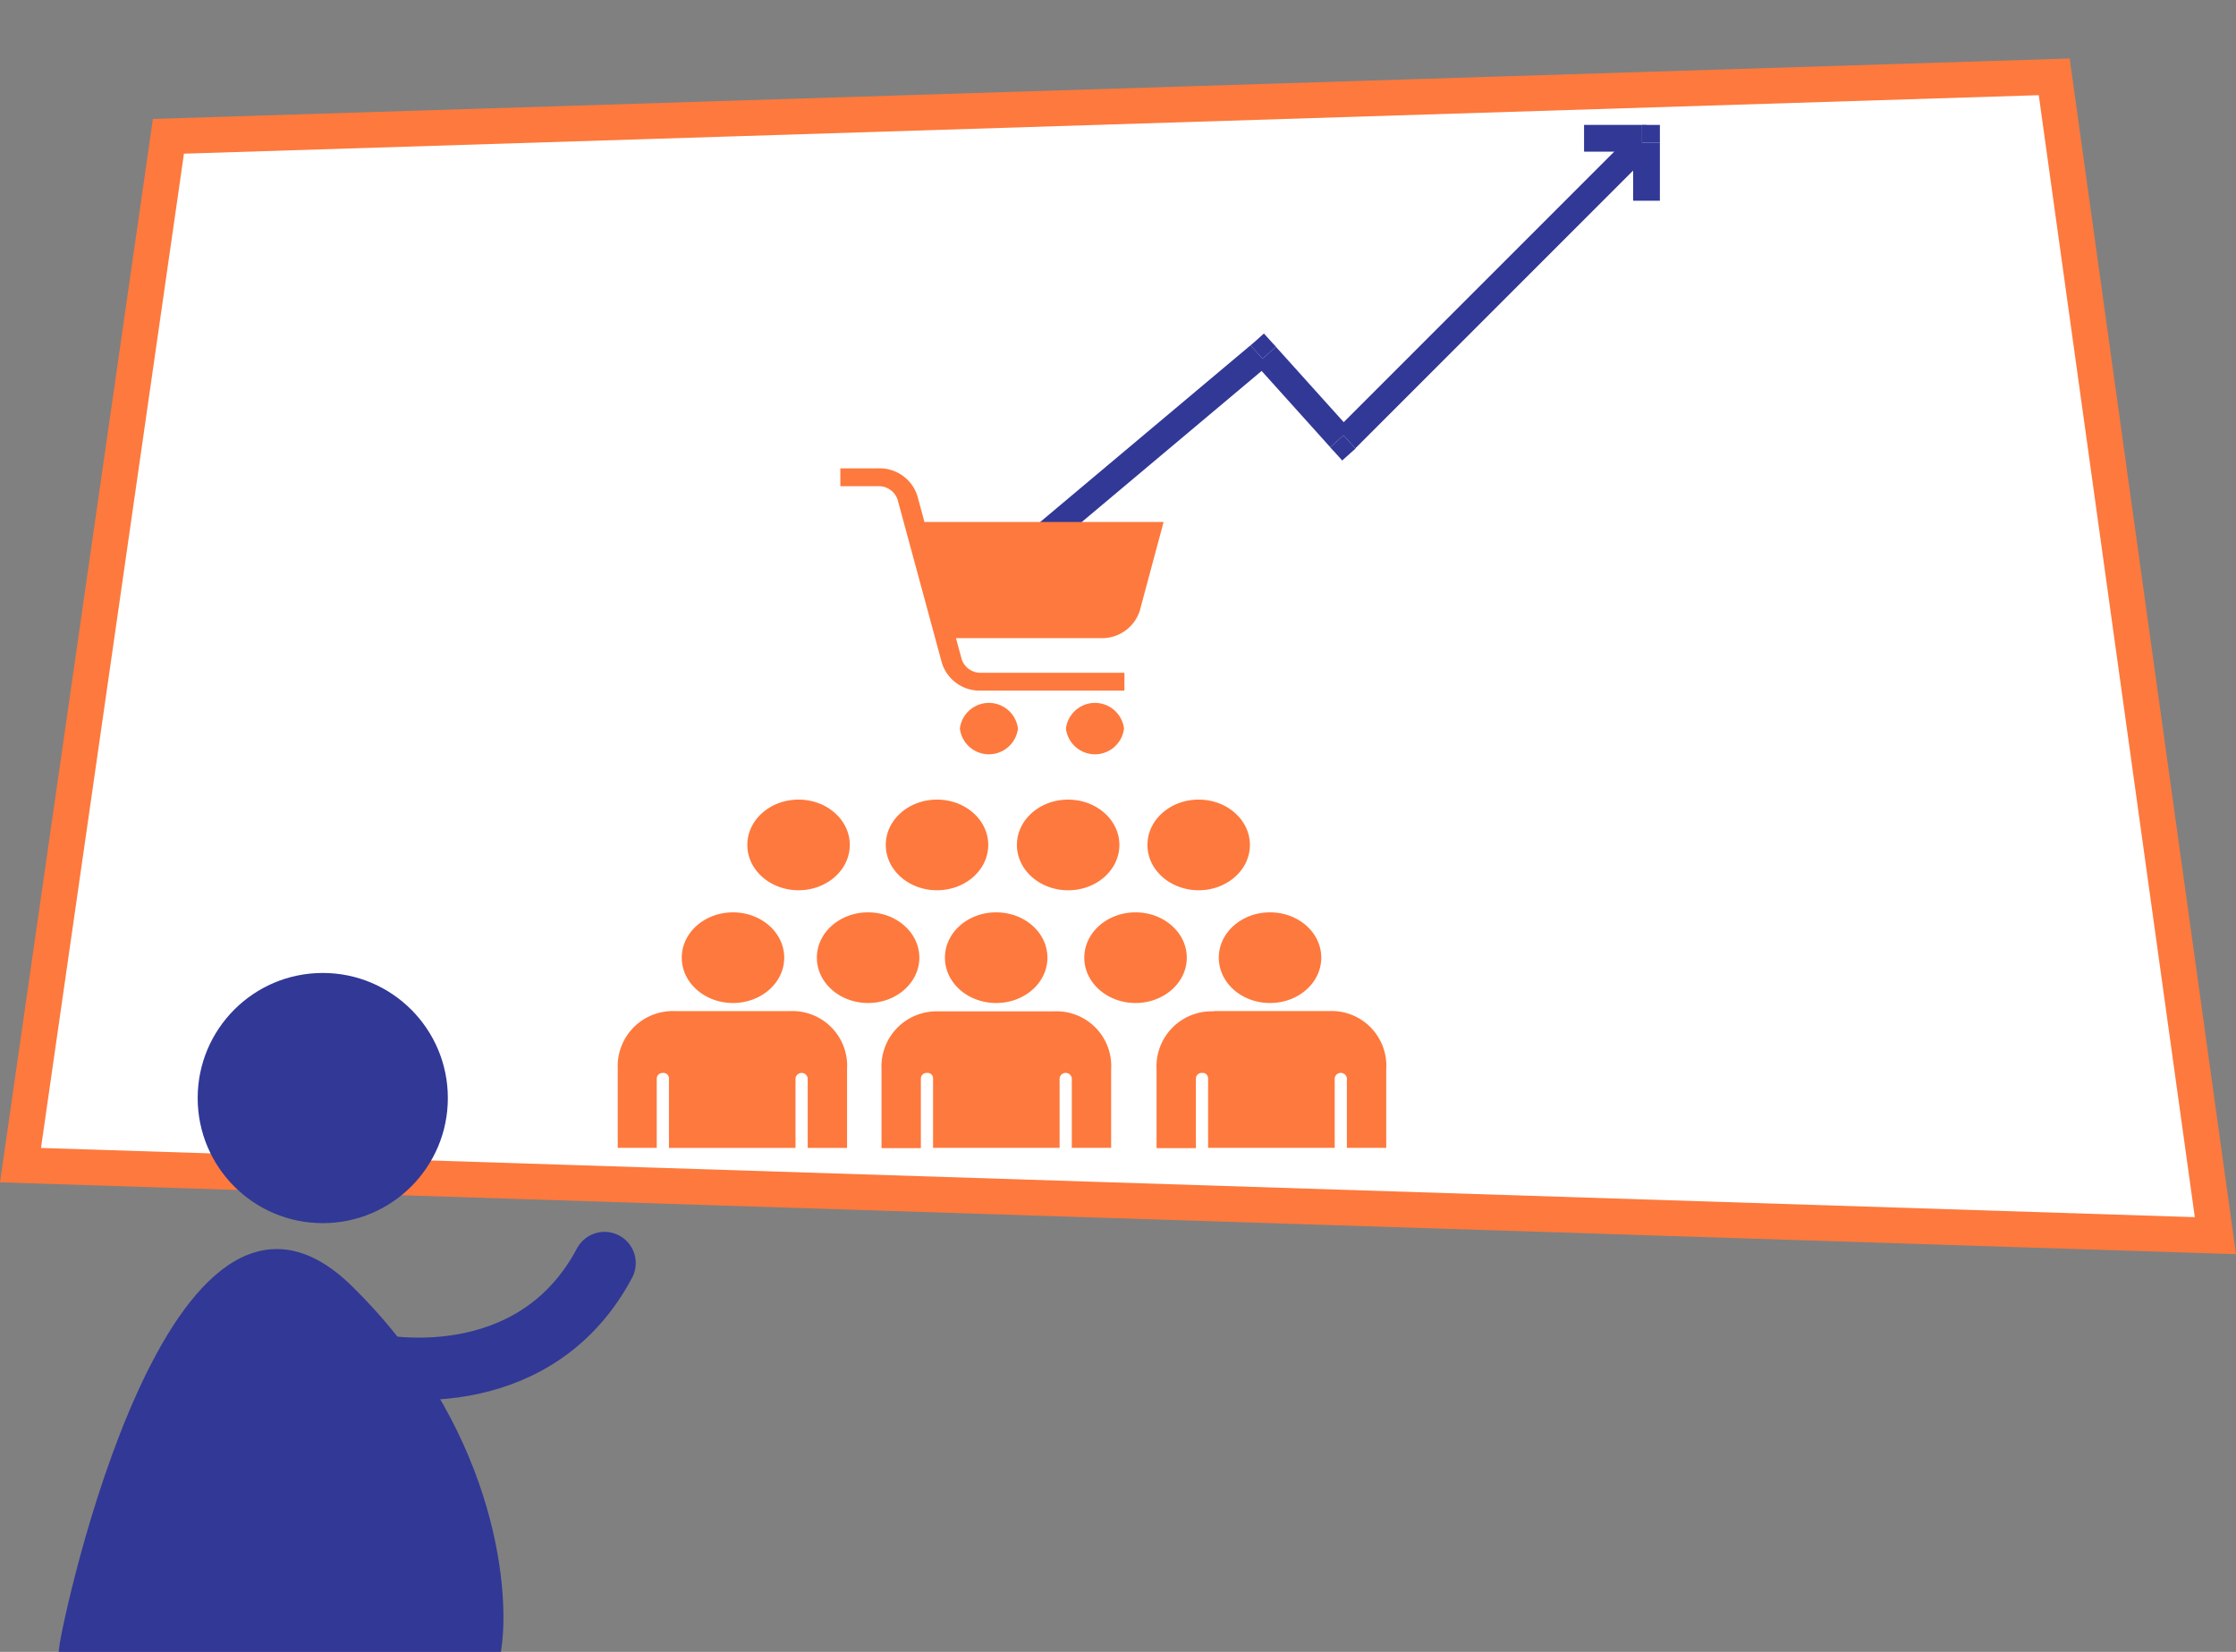 <svg xmlns="http://www.w3.org/2000/svg" xmlns:xlink="http://www.w3.org/1999/xlink" width="250.651" height="185.169" viewBox="0 0 250.651 185.169"><rect x="0" y="0" width="250.651" height="185.169" fill="#808080" stroke="none"/><defs><clipPath id="clip"><use xlink:href="#fill"></use></clipPath><clipPath id="clip-2"><use xlink:href="#fill-2"></use></clipPath><clipPath id="clip-3"><use xlink:href="#fill-3"></use></clipPath></defs><g id="Customer_efficient_customer" transform="translate(-135.887 -1056.264)"><g id="Group_41" data-name="Group 41" transform="translate(81.957 867)"><g id="Group_34" data-name="Group 34" transform="translate(-53.773 -380.165)"><g id="Induction" transform="translate(107.777 560.5)"><path id="Path_54" data-name="Path 54" d="M2.223,139.536,18.806,24.209,230.2,17.542l18.069,129.9Z" fill="#fff" stroke="#fe793d" stroke-width="4"></path><g id="Group_35" data-name="Group 35" transform="translate(-45.593 40.898)"><circle id="Ellipse_1" data-name="Ellipse 1" cx="13.522" cy="13.522" r="13.522" transform="translate(68.178 77.595)" fill="#313896" stroke="#313896" stroke-width="1"></circle><path id="Path_55" data-name="Path 55" d="M84.6,118.363c-19.633-19.249-31.612,37.172-31.945,40.159h48.583C102.233,151.552,100.3,133.762,84.6,118.363Z" transform="translate(0 -5.823)" fill="#313896" stroke="#313896" stroke-width="1"></path><path id="Path_56" data-name="Path 56" d="M89.936,126.279c6.737,2.128,22.019,2.979,29.252-10.637" transform="translate(-5.903 -6.024)" fill="none" stroke="#313896" stroke-linecap="round" stroke-width="7"></path></g></g></g><g id="Group_36" data-name="Group 36" transform="translate(23 -33.736)"><g id="Layer_2" data-name="Layer 2" transform="translate(167 223)"><g id="invisible_box" data-name="invisible box"><rect id="Rectangle_16" data-name="Rectangle 16" width="48" height="48" fill="none"></rect></g><g id="Q3_icons" data-name="Q3 icons" transform="translate(0 -1)"><line id="Line_10" data-name="Line 10" y1="21" x2="25" transform="translate(-19.5 40.5)" fill="none" stroke="#313896" stroke-width="3"></line><line id="Line_11" data-name="Line 11" x2="9" y2="10" transform="translate(5.5 40.5)" fill="none" stroke="#313896" stroke-width="3"></line><line id="Line_12" data-name="Line 12" y1="34" x2="34" transform="translate(14.5 16.5)" fill="none" stroke="#313896" stroke-width="3"></line><line id="Line_14" data-name="Line 14" x1="7" transform="translate(41.5 16.5)" fill="none" stroke="#313896" stroke-width="3"></line><line id="Line_13" data-name="Line 13" y2="7" transform="translate(48.5 16.5)" fill="none" stroke="#313896" stroke-width="3"></line><g id="Rectangle_31" data-name="Rectangle 31" transform="translate(48 15)" fill="#fff" stroke="#313896" stroke-width="3"><rect id="fill" width="2" height="2" stroke="none"></rect><path d="M0,0.5h2M1.5,0v2M2,1.5h-2M0.5,2v-2" fill="none" clip-path="url(#clip)"></path></g><g id="Rectangle_32" data-name="Rectangle 32" transform="translate(4.125 39.72) rotate(-42)" fill="#fff" stroke="#313896" stroke-width="3"><rect id="fill-2" width="2" height="2" stroke="none"></rect><path d="M0,0.5h2M1.5,0v2M2,1.5h-2M0.5,2v-2" fill="none" clip-path="url(#clip-2)"></path></g><g id="Rectangle_33" data-name="Rectangle 33" transform="translate(13.051 51.132) rotate(-42)" fill="#fff" stroke="#313896" stroke-width="3"><rect id="fill-3" width="2" height="2" stroke="none"></rect><path d="M0,0.5h2M1.5,0v2M2,1.5h-2M0.5,2v-2" fill="none" clip-path="url(#clip-3)"></path></g></g></g></g><path id="customer-base-people-svgrepo-com_1_" data-name="customer-base-people-svgrepo-com (1)" d="M67.122,39.132c3.172,0,5.743,2.274,5.743,5.08s-2.571,5.08-5.743,5.08-5.743-2.274-5.743-5.08S63.95,39.132,67.122,39.132ZM60.046,51.771c3.172,0,5.743,2.274,5.743,5.08s-2.571,5.08-5.743,5.08S54.3,59.656,54.3,56.851,56.874,51.771,60.046,51.771Zm-9.162,11.1H37.962a6.176,6.176,0,0,0-6.393,6.471V78.2h4.41V70.367a.651.651,0,0,1,.684-.6.612.612,0,0,1,.684.6v7.8H51.533v-7.8a.689.689,0,0,1,1.367,0v7.8h4.41v-8.8A6.136,6.136,0,0,0,50.884,62.868Zm1.607-23.736c3.172,0,5.743,2.274,5.743,5.08s-2.571,5.08-5.743,5.08-5.743-2.274-5.743-5.08S49.319,39.132,52.491,39.132ZM69.378,56.851c0,2.812,2.564,5.08,5.743,5.08s5.743-2.268,5.743-5.08-2.564-5.08-5.743-5.08S69.378,54.039,69.378,56.851ZM68.8,62.868A6.176,6.176,0,0,0,62.4,69.339V78.2h4.41V70.367a.651.651,0,0,1,.684-.6.612.612,0,0,1,.684.6v7.8H82.369v-7.8a.689.689,0,0,1,1.367,0v7.8h4.41v-8.8a6.135,6.135,0,0,0-6.393-6.531H68.8ZM14.92,51.771c3.172,0,5.743,2.274,5.743,5.08s-2.571,5.08-5.743,5.08-5.743-2.274-5.743-5.08S11.748,51.771,14.92,51.771Zm-8.546,26.4v-7.8a.651.651,0,0,1,.684-.6.612.612,0,0,1,.684.6v7.8H21.928v-7.8a.689.689,0,0,1,1.367,0v7.8h4.41v-8.8a6.135,6.135,0,0,0-6.393-6.531H8.391A6.176,6.176,0,0,0,2,69.309v8.86ZM38.679,56.851c0,2.812,2.564,5.08,5.743,5.08s5.743-2.268,5.743-5.08-2.564-5.08-5.743-5.08S38.679,54.039,38.679,56.851ZM22.27,39.132c3.172,0,5.743,2.274,5.743,5.08s-2.571,5.08-5.743,5.08-5.743-2.274-5.743-5.08S19.1,39.132,22.27,39.132Zm15.52,0c3.172,0,5.743,2.274,5.743,5.08s-2.571,5.08-5.743,5.08-5.743-2.274-5.743-5.08S34.619,39.132,37.791,39.132ZM30.065,51.771c3.172,0,5.743,2.274,5.743,5.08s-2.571,5.08-5.743,5.08-5.743-2.274-5.743-5.08S26.893,51.771,30.065,51.771ZM63.191,8.01l-2.669,9.94a4.438,4.438,0,0,1-4.407,3.081h-16.2l.638,2.35a2.215,2.215,0,0,0,2.2,1.532H58.8v2H42.747a4.436,4.436,0,0,1-4.4-3.067L33.38,5.535A2.215,2.215,0,0,0,31.183,4H26.954V2h4.229a4.436,4.436,0,0,1,4.4,3.067l.8,2.942ZM40.352,31.172a3.28,3.28,0,0,0,6.511,0,3.28,3.28,0,0,0-6.511,0Zm11.89,0a3.28,3.28,0,0,0,6.511,0,3.28,3.28,0,0,0-6.511,0Z" transform="translate(121.177 239.764)" fill="#fe793d"></path></g></g></svg>